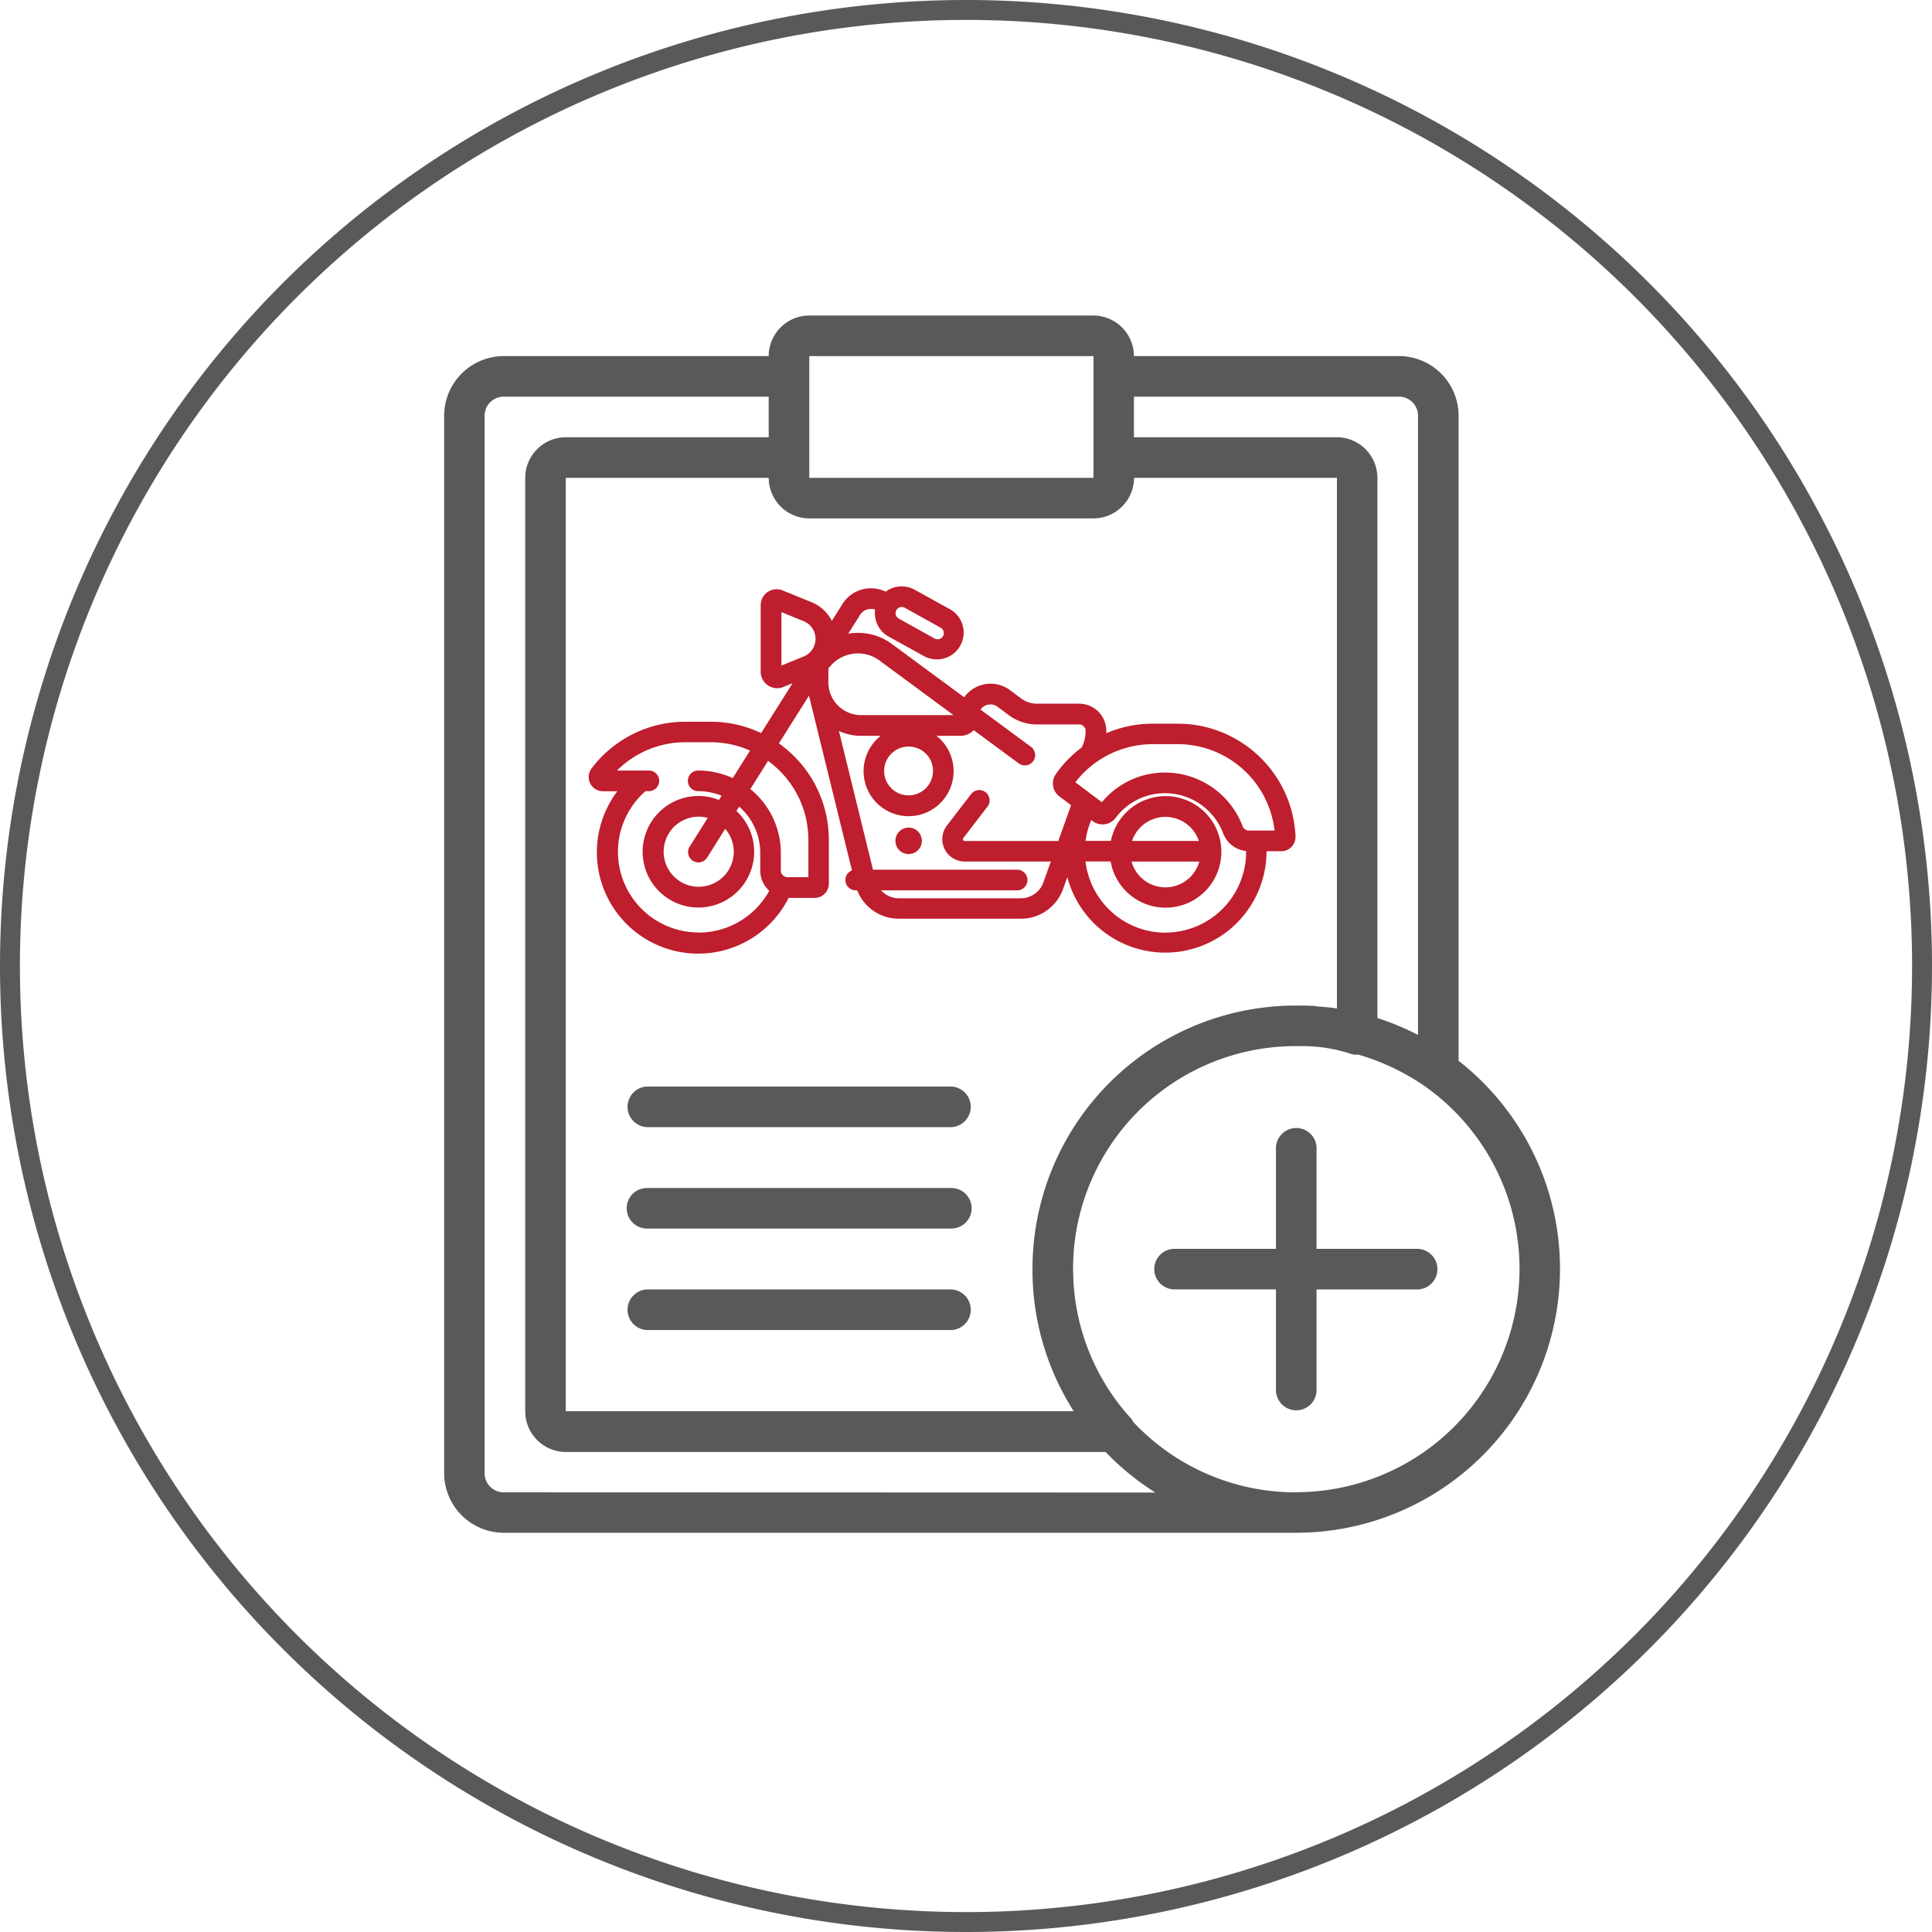<svg xmlns="http://www.w3.org/2000/svg" viewBox="0 0 48.5 48.5">
  <title>diagnostic_cart</title>
  <path d="M25,49A24,24,0,1,1,49,25,24,24,0,0,1,25,49Z" transform="translate(-0.75 -0.75)" fill="none" stroke="#58595b" stroke-miterlimit="10" stroke-width="0.5"/>
  <g>
    <path d="M37.366,27.384V11.217a1.5,1.5,0,0,0-1.528-1.528H29.216A1.023,1.023,0,0,0,28.2,8.67H21.066a1.022,1.022,0,0,0-1.019,1.019H13.426A1.5,1.5,0,0,0,11.9,11.217V37.7a1.5,1.5,0,0,0,1.529,1.528H33.291a6.627,6.627,0,0,0,4.075-11.848ZM35.838,10.708a.481.481,0,0,1,.509.509V26.73a6.668,6.668,0,0,0-1.019-.424V12.745a1.022,1.022,0,0,0-1.019-1.019H29.216V10.708Zm-9.166,22.11v.03a6.594,6.594,0,0,0,1.032,3.328H14.953V12.745h5.094a1.022,1.022,0,0,0,1.019,1.019H28.2a1.023,1.023,0,0,0,1.019-1.019h5.093V26.066c-.071-.011-.142-.02-.214-.029l-.015,0-.17-.017-.042,0L33.724,26l-.053,0-.14-.007h-.052c-.062,0-.125,0-.188,0a6.608,6.608,0,0,0-6.622,6.622C26.669,32.679,26.67,32.749,26.672,32.818ZM21.066,9.689H28.2v3.056H21.066V9.689Zm-7.64,28.524a.482.482,0,0,1-.51-.509V11.217a.481.481,0,0,1,.51-.509h6.621v1.018H14.953a1.022,1.022,0,0,0-1.018,1.019V36.176A1.022,1.022,0,0,0,14.953,37.2H28.505a6.646,6.646,0,0,0,1.247,1.018Zm19.865,0A5.582,5.582,0,0,1,29.2,36.447a.467.467,0,0,0-.085-.119,5.552,5.552,0,0,1-1.42-3.457v-.01c0-.083-.007-.167-.007-.25a5.587,5.587,0,0,1,5.6-5.6c.065,0,.13,0,.2,0h.018l.044,0,.13.007.118.01h.016a3.919,3.919,0,0,1,.853.179.387.387,0,0,0,.178.016,5.863,5.863,0,0,1,1.548.71,5.607,5.607,0,0,1-3.1,10.276Z" transform="translate(-0.75 -0.75)" fill="#58595b"/>
    <path d="M36.347,32.1H33.8V29.554a.51.51,0,0,0-1.019,0V32.1H30.235a.509.509,0,1,0,0,1.018h2.546v2.548a.51.51,0,0,0,1.019,0V33.12h2.547a.51.51,0,0,0,0-1.019Z" transform="translate(-0.75 -0.75)" fill="#58595b"/>
    <path d="M24.632,28.026H16.991a.51.51,0,0,0,0,1.019h7.641a.51.51,0,0,0,0-1.019Z" transform="translate(-0.75 -0.75)" fill="#58595b"/>
    <path d="M24.632,30.573H16.991a.509.509,0,0,0,0,1.018h7.641a.509.509,0,0,0,0-1.018Z" transform="translate(-0.75 -0.75)" fill="#58595b"/>
    <path d="M24.632,33.12H16.991a.51.51,0,0,0,0,1.019h7.641a.51.51,0,0,0,0-1.019Z" transform="translate(-0.75 -0.75)" fill="#58595b"/>
  </g>
  <g>
    <path d="M30.313,18.917h-.628a2.962,2.962,0,0,0-1.163.239c0-.02,0-.04,0-.061a.681.681,0,0,0-.68-.68H26.778a.662.662,0,0,1-.391-.129l-.282-.211a.816.816,0,0,0-1.141.166l-.01.013-1.816-1.339a1.438,1.438,0,0,0-1.094-.258l.287-.455,0-.005a.332.332,0,0,1,.387-.145.675.675,0,0,0,.339.678l.906.5a.673.673,0,0,0,.653-1.176l-.905-.5a.673.673,0,0,0-.727.049.846.846,0,0,0-1.095.325l-.257.408a.988.988,0,0,0-.515-.471l-.714-.291a.4.4,0,0,0-.557.374v1.679a.415.415,0,0,0,.557.374l.243-.1-.789,1.252a2.934,2.934,0,0,0-1.266-.285h-.628a2.946,2.946,0,0,0-2.361,1.171.357.357,0,0,0,.284.574h.362a2.543,2.543,0,1,0,4.3,2.677H21.2a.357.357,0,0,0,.357-.357v-1.1a2.963,2.963,0,0,0-1.254-2.42l.755-1.2L22.137,22.6a.259.259,0,0,0,.093.5h.039a1.118,1.118,0,0,0,1.044.713H26.38a1.12,1.12,0,0,0,1.055-.743l.109-.3a2.542,2.542,0,0,0,5-.631v-.02h.371a.359.359,0,0,0,.357-.375A2.962,2.962,0,0,0,30.313,18.917Zm-7.061-2.85a.155.155,0,0,1,.136-.08.148.148,0,0,1,.075.02l.9.5a.155.155,0,0,1-.076.291.152.152,0,0,1-.075-.019l-.9-.5A.155.155,0,0,1,23.252,16.067Zm-2.885,1.391V16.116l.558.228a.479.479,0,0,1,0,.887Zm-2.08,6.7a2.024,2.024,0,0,1-1.333-3.547h.085a.259.259,0,1,0,0-.518h-.8a2.425,2.425,0,0,1,1.724-.71h.628a2.433,2.433,0,0,1,.988.209l-.435.692a2.06,2.06,0,0,0-.867-.191.259.259,0,0,0,0,.518,1.552,1.552,0,0,1,.588.115l-.066.106a1.381,1.381,0,0,0-.515-.1,1.4,1.4,0,1,0,.952.375L19.307,21a1.549,1.549,0,0,1,.528,1.166v.438a.68.68,0,0,0,.226.507A2.022,2.022,0,0,1,18.287,24.161Zm.883-2.025a.88.88,0,1,1-.652-.852l-.45.714a.259.259,0,1,0,.438.276l.449-.714A.877.877,0,0,1,19.17,22.136Zm1.873-.3v.937h-.524a.167.167,0,0,1-.167-.167v-.438a2.068,2.068,0,0,0-.766-1.607l.445-.707A2.446,2.446,0,0,1,21.043,21.836ZM22.3,17.153a.9.9,0,0,1,.529.179l1.858,1.37H22.367a.823.823,0,0,1-.822-.821v-.347A.919.919,0,0,1,22.3,17.153Zm1.871,2.95a.613.613,0,1,1-.612-.612A.613.613,0,0,1,24.173,20.1ZM26.38,23.3H23.313a.6.6,0,0,1-.445-.2h3.4a.259.259,0,1,0,0-.517H22.665L21.81,19.1a1.33,1.33,0,0,0,.557.122h.492a1.13,1.13,0,1,0,1.4,0h.6a.458.458,0,0,0,.334-.142l1.118.824a.259.259,0,1,0,.307-.416l-1.253-.924.007-.011a.3.3,0,0,1,.2-.116.291.291,0,0,1,.221.056l.282.21a1.18,1.18,0,0,0,.7.233h1.066a.163.163,0,0,1,.162.162.91.91,0,0,1-.1.417,2.957,2.957,0,0,0-.646.665.409.409,0,0,0,.091.566l.29.216-.321.9H24.968a.04.04,0,0,1-.039-.024.041.041,0,0,1,0-.045l.615-.8a.259.259,0,0,0-.41-.316l-.615.8a.561.561,0,0,0,.445.9h2.166l-.186.521A.6.6,0,0,1,26.38,23.3Zm3.626.864A2.027,2.027,0,0,1,28,22.376h.631a1.4,1.4,0,1,0,.007-.518H28a2.008,2.008,0,0,1,.145-.521l.036.027a.413.413,0,0,0,.575-.082A1.544,1.544,0,0,1,30,20.662a1.562,1.562,0,0,1,1.456,1.009.688.688,0,0,0,.576.442v.023A2.027,2.027,0,0,1,30.006,24.161Zm.85-1.785a.882.882,0,0,1-1.7,0Zm-1.688-.518a.884.884,0,0,1,1.677,0ZM32.1,21.6a.169.169,0,0,1-.157-.11A2.082,2.082,0,0,0,30,20.144a2.051,2.051,0,0,0-1.589.744l-.666-.5a2.454,2.454,0,0,1,1.941-.957h.628A2.447,2.447,0,0,1,32.746,21.6Z" transform="translate(-0.75 -0.75)" fill="#be1e2d"/>
    <path d="M23.892,21.858a.332.332,0,1,1-.331-.332A.332.332,0,0,1,23.892,21.858Z" transform="translate(-0.75 -0.75)" fill="#be1e2d"/>
  </g>
</svg>
